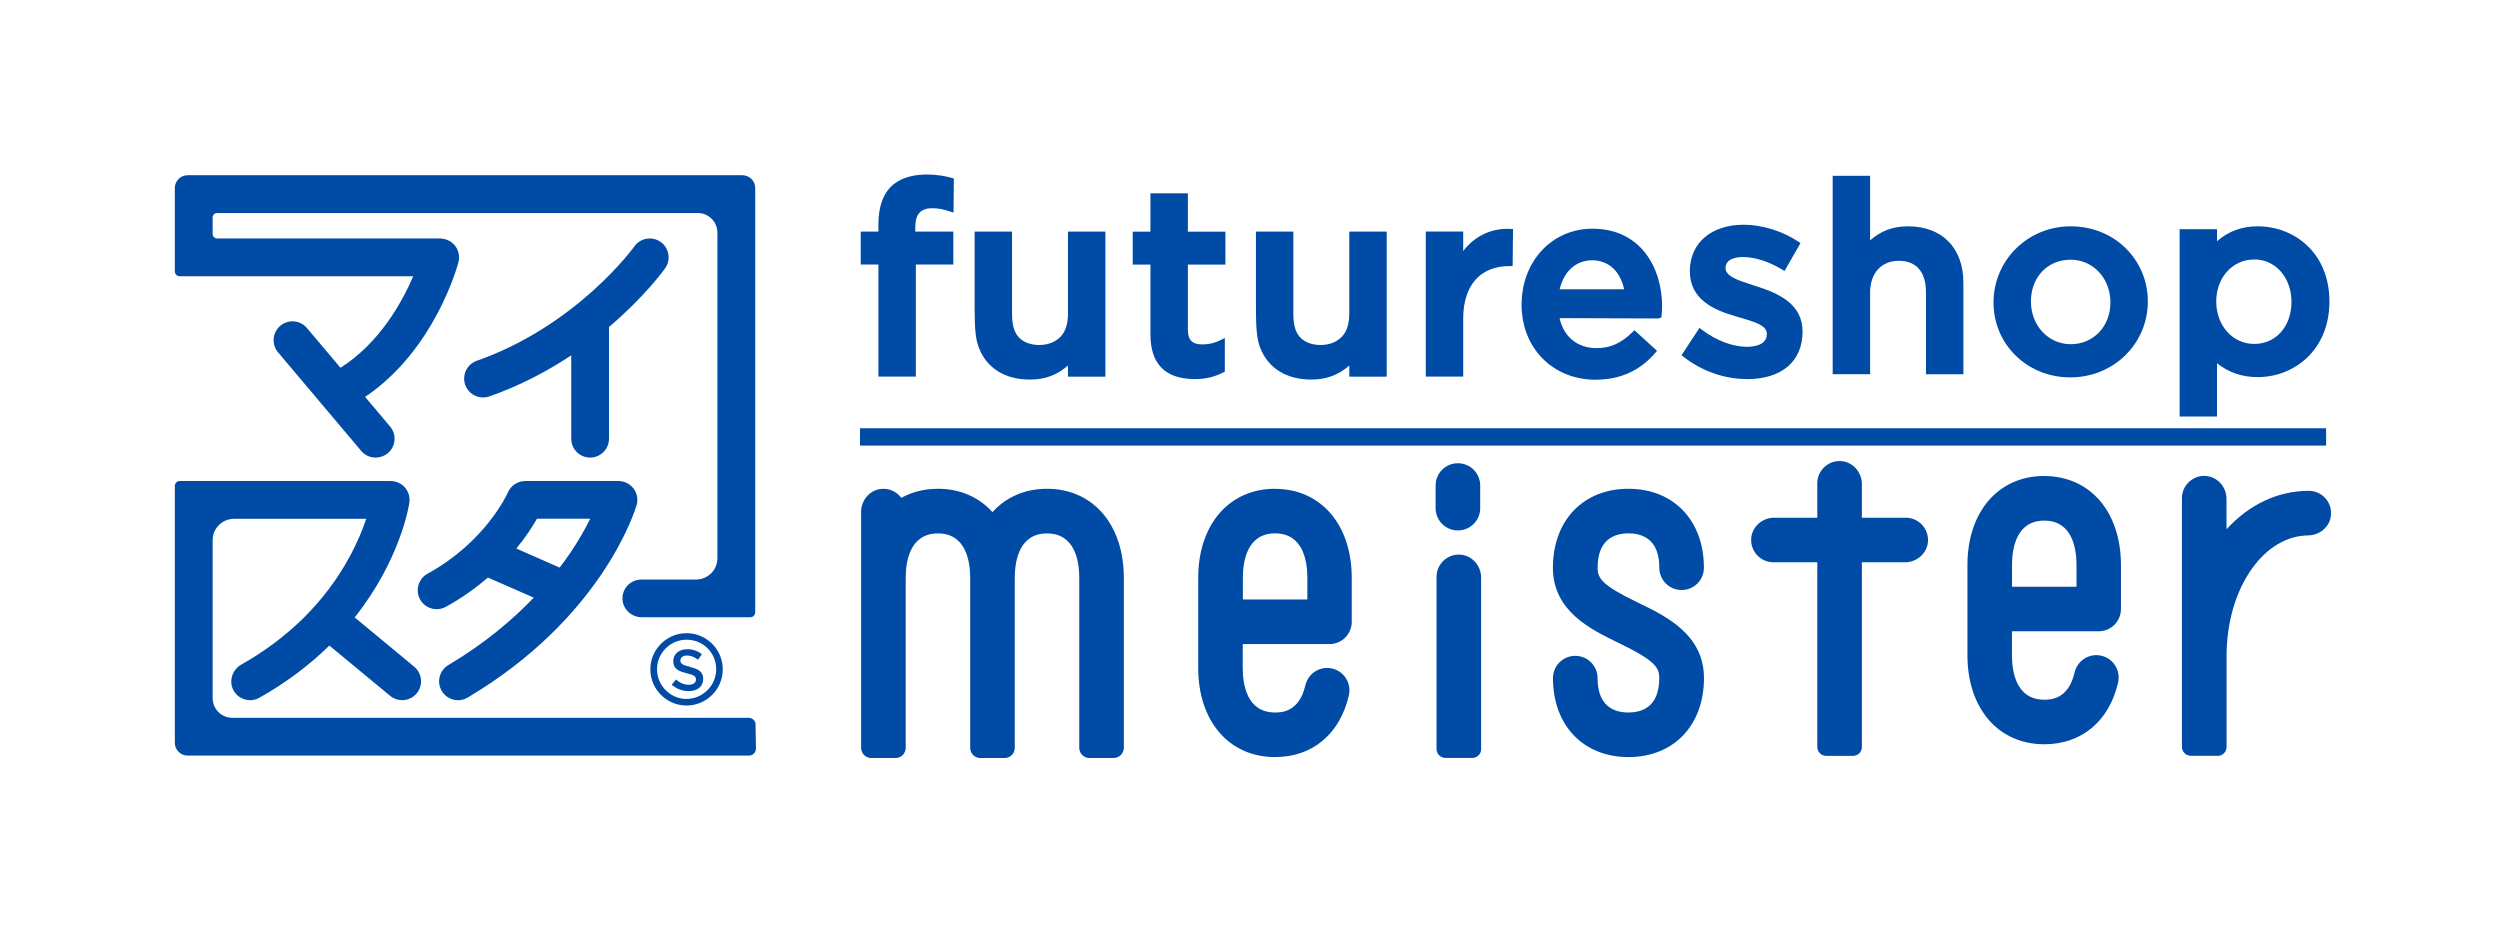 <?xml version="1.0" encoding="UTF-8"?> <svg xmlns="http://www.w3.org/2000/svg" id="_レイヤー_2" viewBox="0 0 376.81 140.21"><g id="design"><rect width="376.81" height="140.21" style="fill:none;"></rect><rect x="129.62" y="64.55" width="220.98" height="2.61" style="fill:#004ba5;"></rect><path d="M132.4,56.76v-16.89h-2.67v-4.96h2.67v-1.15c0-2.42.63-4.35,1.83-5.57,1.17-1.19,2.96-1.84,5.18-1.88h.3c1.69,0,2.83.25,3.72.5l.34.1-.05,5.14-.6-.2c-.87-.28-1.65-.47-2.63-.47-1.7,0-2.53.91-2.53,2.78v.75h5.73v4.96h-5.65v16.89h-5.64Z" style="fill:#004ba5;"></path><path d="M179.87,57.13c-4.29-.07-6.47-2.33-6.47-6.69v-10.56h-2.67v-4.96h2.67v-5.78h5.64v5.78h5.66v4.96h-5.66v9.81c0,1.56.65,2.22,2.18,2.22.97,0,1.84-.2,2.73-.64l.66-.32v5.06l-.25.13c-1.31.68-2.67,1-4.3,1h-.21Z" style="fill:#004ba5;"></path><path d="M214.9,56.76v-21.86h5.64v2.93c1.69-2.18,4.03-3.34,6.66-3.34l.85.03-.06,5.58h-.46c-4.46,0-6.99,2.96-6.99,7.92v8.74h-5.64Z" style="fill:#004ba5;"></path><path d="M155.24,57.21c-3.77,0-6.51-1.71-7.7-4.8-.48-1.24-.64-2.73-.64-5.92v-11.58h5.64v12.36c0,1.67.31,2.79.97,3.52.71.78,1.81,1.21,3.13,1.21s2.44-.45,3.22-1.26c.75-.78,1.11-1.94,1.11-3.55v-12.28h5.64v21.86h-5.64v-1.68c-1.63,1.45-3.5,2.12-5.72,2.12" style="fill:#004ba5;"></path><path d="M197.65,57.21c-3.77,0-6.51-1.71-7.71-4.8-.48-1.24-.64-2.74-.64-5.92v-11.58h5.64v12.36c0,1.67.31,2.79.97,3.52.7.78,1.81,1.21,3.13,1.21s2.44-.45,3.22-1.26c.75-.78,1.11-1.94,1.11-3.55v-12.28h5.64v21.86h-5.64v-1.68c-1.63,1.45-3.5,2.12-5.72,2.12" style="fill:#004ba5;"></path><path d="M240.54,57.24c-6.49,0-11.2-4.76-11.2-11.32s4.59-11.45,10.69-11.45c7.25,0,10.49,5.89,10.49,11.72,0,.4-.03.81-.07,1.24l-.04.42-.44.15-14.91-.05c.63,2.83,2.72,4.52,5.56,4.52,2.08,0,3.7-.72,5.42-2.4l.31-.3,3.4,3.11-.29.34c-2.29,2.66-5.29,4.01-8.92,4.01M244.79,43.6c-.57-2.73-2.37-4.37-4.81-4.37s-4.26,1.66-4.9,4.37h9.71Z" style="fill:#004ba5;"></path><path d="M263.23,57.13c-3.31,0-6.76-1.21-9.45-3.33l-.33-.26,2.7-4.12.39.3c2.2,1.65,4.62,2.55,6.81,2.55.89,0,2.96-.19,2.96-1.93,0-1.27-1.71-1.78-3.7-2.37l-.85-.25c-3.49-.99-7.06-2.58-7.06-6.86s3.27-6.99,8.13-6.99c2.73,0,5.79.94,8.19,2.53l.36.24-2.41,4.2-.4-.24c-1.96-1.18-4.09-1.86-5.86-1.86-.79,0-2.63.16-2.63,1.66,0,1.26,1.94,1.88,4.17,2.59l.43.14c3.46,1.08,7.01,2.74,7.01,6.82,0,4.54-3.16,7.2-8.45,7.2" style="fill:#004ba5;"></path><path d="M290.29,56.4v-12.36c0-3.05-1.45-4.73-4.09-4.73s-4.33,1.85-4.33,4.81v12.28h-5.64v-29.9h5.64v9.73c1.63-1.45,3.49-2.12,5.71-2.12,5.15,0,8.35,3.26,8.35,8.5v13.8h-5.64Z" style="fill:#004ba5;"></path><path d="M312.04,56.88c-6.49,0-11.57-4.96-11.57-11.29s5.12-11.48,11.65-11.48,11.61,4.98,11.61,11.33-5.13,11.44-11.68,11.44M312.04,39.15c-3.43,0-5.93,2.64-5.93,6.29s2.64,6.44,6.01,6.44,5.97-2.64,5.97-6.29-2.6-6.45-6.05-6.45" style="fill:#004ba5;"></path><path d="M328.52,62.78v-28.23h5.64v1.8c1.78-1.53,3.78-2.24,6.14-2.24,5.37,0,10.8,3.89,10.8,11.33s-5.43,11.4-10.8,11.4c-2.38,0-4.39-.69-6.14-2.1v8.04h-5.64ZM339.77,39.11c-3.27,0-5.73,2.72-5.73,6.33s2.46,6.4,5.73,6.4,5.61-2.66,5.61-6.33-2.41-6.41-5.61-6.41" style="fill:#004ba5;"></path><path d="M108.94,100.89c0-3.21-2.79-5.79-6.08-5.42-2.5.28-4.52,2.3-4.8,4.79-.37,3.29,2.21,6.08,5.42,6.08,3.01,0,5.46-2.45,5.46-5.46ZM103.31,105.35c-2.3-.09-4.19-1.99-4.28-4.29-.1-2.54,1.94-4.64,4.46-4.64s4.46,2,4.46,4.46-2.1,4.56-4.64,4.46Z" style="fill:#004ba5;"></path><path d="M104,100.51c-1.17-.28-1.45-.49-1.45-.96v-.02c0-.4.37-.73,1-.73.56,0,1.11.22,1.66.63l.58-.81c-.62-.5-1.33-.77-2.22-.77-1.22,0-2.09.73-2.09,1.78v.02c0,1.13.73,1.51,2.04,1.83,1.14.26,1.38.5,1.38.94v.02c0,.46-.42.77-1.08.77-.76,0-1.35-.29-1.93-.79l-.65.77c.74.66,1.62.98,2.56.98,1.29,0,2.19-.68,2.19-1.83v-.02c0-1.02-.67-1.48-1.97-1.79Z" style="fill:#004ba5;"></path><path d="M113.89,109.23c0-.58-.48-1.04-1.06-1.04H35.01c-1.64,0-2.96-1.33-2.96-2.96v-23.81c0-1.78,1.44-3.22,3.22-3.22h19.93c-.52,1.55-1.31,3.53-2.52,5.74-3.65,6.71-9.14,12.17-16.3,16.22-1.36.77-1.93,2.49-1.2,3.87.76,1.41,2.52,1.92,3.91,1.14,4.26-2.4,7.73-5.1,10.55-7.87l9.16,7.58c.53.44,1.17.65,1.81.65.82,0,1.63-.35,2.2-1.03,1-1.21.83-3.01-.38-4.01l-8.97-7.43c6.87-8.66,8.17-16.8,8.24-17.3.15-1.03-.27-2.07-1.13-2.71-.51-.38-1.14-.55-1.77-.55h-31.7c-.41,0-.75.33-.75.75v38.71c0,1.06.86,1.93,1.93,1.93h84.6c.59,0,1.07-.49,1.06-1.08l-.06-3.57Z" style="fill:#004ba5;"></path><path d="M67.58,100.24c-1.35.8-1.8,2.55-1,3.9.53.9,1.48,1.4,2.45,1.4.49,0,.99-.13,1.45-.4,20.36-12.07,25.27-28.32,25.47-29,.25-.86.08-1.79-.46-2.5-.54-.72-1.38-1.14-2.28-1.14h-14.04c-1.18,0-2.2.72-2.63,1.75-.15.33-3.42,7.46-12.1,12.22-1.38.76-1.88,2.49-1.13,3.87.52.94,1.49,1.48,2.5,1.48.46,0,.93-.11,1.37-.35,2.48-1.36,4.58-2.88,6.36-4.42l6.91,3.03c-3.19,3.33-7.41,6.92-12.89,10.17ZM77.82,82.68c1.46-1.77,2.47-3.36,3.11-4.49h8.03c-.7,1.41-1.67,3.16-2.98,5.1-.48.71-1.02,1.47-1.63,2.26l-6.53-2.87Z" style="fill:#004ba5;"></path><path d="M88.94,68.97c1.57,0,2.85-1.27,2.85-2.85v-16.84c5.36-4.54,8.25-8.54,8.46-8.84.91-1.28.61-3.06-.67-3.97-1.28-.91-3.06-.61-3.97.67-.08.12-8.59,11.9-23.75,17.24-1.48.52-2.26,2.15-1.74,3.63.41,1.17,1.51,1.9,2.69,1.9.31,0,.63-.05.95-.16,4.72-1.66,8.84-3.87,12.34-6.19v12.56c0,1.57,1.27,2.85,2.85,2.85Z" style="fill:#004ba5;"></path><path d="M27.09,41.64h35.19c-1.67,3.9-5.08,10.07-10.96,13.79l-5.06-5.99c-1.01-1.2-2.81-1.35-4.01-.34-1.2,1.01-1.35,2.81-.34,4.01l12.53,14.85c.56.67,1.37,1.01,2.18,1.01.65,0,1.3-.22,1.84-.67,1.2-1.01,1.35-2.81.34-4.01l-3.77-4.47c10.47-7.03,13.93-19.75,14.07-20.3.28-1.06-.07-2.21-.95-2.93-.53-.43-1.2-.65-1.89-.65h-33.54c-.37,0-.67-.3-.67-.67v-2.49c0-.37.3-.67.67-.67h72.45c1.64,0,2.96,1.33,2.96,2.96v49.06c0,1.78-1.44,3.22-3.22,3.22h-8.24c-1.59,0-2.88,1.3-2.85,2.9.03,1.57,1.37,2.79,2.94,2.79h16.32c.41,0,.75-.33.75-.75V28.34c0-1.06-.86-1.93-1.93-1.93H28.28c-1.06,0-1.93.86-1.93,1.93v12.56c0,.41.33.74.74.74Z" style="fill:#004ba5;"></path><path d="M192.18,73.67c-6.92,0-11.58,5.4-11.58,13.43v13.58c0,8.03,4.65,13.43,11.58,13.43,5.63,0,9.8-3.49,11.13-9.32.41-1.81-.72-3.61-2.53-4.03-1.81-.41-3.61.72-4.03,2.53-.94,4.1-3.68,4.1-4.58,4.1-4.23,0-4.86-4.2-4.86-6.71v-3.6h13.07c1.86,0,3.36-1.5,3.36-3.36v-6.61c0-8.03-4.65-13.43-11.58-13.43ZM197.04,90.35h-9.71v-3.25c0-2.51.63-6.71,4.86-6.71s4.86,4.2,4.86,6.71v3.25Z" style="fill:#004ba5;"></path><path d="M308.12,71.74c-6.92,0-11.58,5.4-11.58,13.43v13.58c0,8.03,4.65,13.43,11.58,13.43,5.63,0,9.8-3.49,11.13-9.32.41-1.81-.72-3.61-2.53-4.03-1.81-.41-3.61.72-4.03,2.53-.94,4.1-3.68,4.1-4.58,4.1-4.23,0-4.86-4.2-4.86-6.71v-3.6h13.07c1.86,0,3.36-1.5,3.36-3.36v-6.61c0-8.03-4.65-13.43-11.58-13.43ZM312.97,88.43h-9.71v-3.25c0-2.51.63-6.71,4.86-6.71s4.86,4.2,4.86,6.71v3.25Z" style="fill:#004ba5;"></path><path d="M280.63,112.58v-27.83h6.5c1.85,0,3.44-1.45,3.47-3.3.03-1.88-1.48-3.42-3.36-3.42h-6.61v-5.07c0-1.85-1.45-3.44-3.3-3.47-1.88-.03-3.42,1.48-3.42,3.36v5.18h-6.5c-1.85,0-3.44,1.45-3.47,3.3-.03,1.88,1.48,3.42,3.36,3.42h6.61v27.83c0,.74.6,1.35,1.35,1.35h4.03c.74,0,1.35-.6,1.35-1.35Z" style="fill:#004ba5;"></path><path d="M223.24,112.89v-25.83c0-1.85-1.45-3.44-3.3-3.47-1.88-.03-3.42,1.48-3.42,3.36v25.94c0,.74.6,1.35,1.35,1.35h4.03c.74,0,1.35-.6,1.35-1.35Z" style="fill:#004ba5;"></path><path d="M219.74,79.95c1.86,0,3.36-1.5,3.36-3.36v-3.41c0-1.86-1.5-3.36-3.36-3.36s-3.36,1.5-3.36,3.36v3.41c0,1.86,1.5,3.36,3.36,3.36Z" style="fill:#004ba5;"></path><path d="M245.45,80.39c2.12,0,4.65.9,4.65,5.18,0,1.86,1.5,3.36,3.36,3.36s3.36-1.5,3.36-3.36c0-7.12-4.57-11.9-11.38-11.9s-11.38,4.78-11.38,11.9c0,6.55,5.72,9.31,9.9,11.33,5.52,2.67,6.13,3.71,6.13,5.31,0,4.28-2.53,5.18-4.65,5.18s-4.65-.9-4.65-5.18c0-1.86-1.5-3.36-3.36-3.36s-3.36,1.5-3.36,3.36c0,7.12,4.57,11.9,11.38,11.9s11.38-4.78,11.38-11.9c0-6.58-5.74-9.35-9.93-11.37-5.5-2.65-6.1-3.69-6.1-5.27,0-4.28,2.53-5.18,4.65-5.18Z" style="fill:#004ba5;"></path><path d="M167.86,114.24c.85,0,1.53-.69,1.53-1.53v-25.61c0-8.03-4.65-13.43-11.58-13.43-3.37,0-6.2,1.28-8.22,3.52-2.02-2.24-4.85-3.52-8.22-3.52-2.06,0-3.92.48-5.52,1.37-.65-.88-1.71-1.43-2.89-1.36-1.8.1-3.17,1.66-3.17,3.46v35.58c0,.85.69,1.53,1.53,1.53h3.66c.85,0,1.53-.69,1.53-1.53v-25.61c0-2.51.63-6.71,4.86-6.71s4.86,4.2,4.86,6.71v25.61c0,.85.69,1.53,1.53,1.53h3.66c.85,0,1.53-.69,1.53-1.53v-25.61c0-2.51.63-6.71,4.86-6.71s4.86,4.2,4.86,6.71v25.61c0,.85.69,1.53,1.53,1.53h3.66Z" style="fill:#004ba5;"></path><path d="M334.25,113.93c.74,0,1.35-.6,1.35-1.35v-13.72c0-5.04,1.37-9.72,3.85-13.19,2.27-3.17,5.26-4.93,8.43-4.97,1.7-.02,3.2-1.2,3.43-2.88.29-2.07-1.31-3.84-3.33-3.84-4.77,0-9.07,2.16-12.39,5.79v-4.57c0-1.85-1.45-3.44-3.3-3.47-1.88-.03-3.42,1.48-3.42,3.36v37.48c0,.74.6,1.35,1.35,1.35h4.03Z" style="fill:#004ba5;"></path></g></svg> 